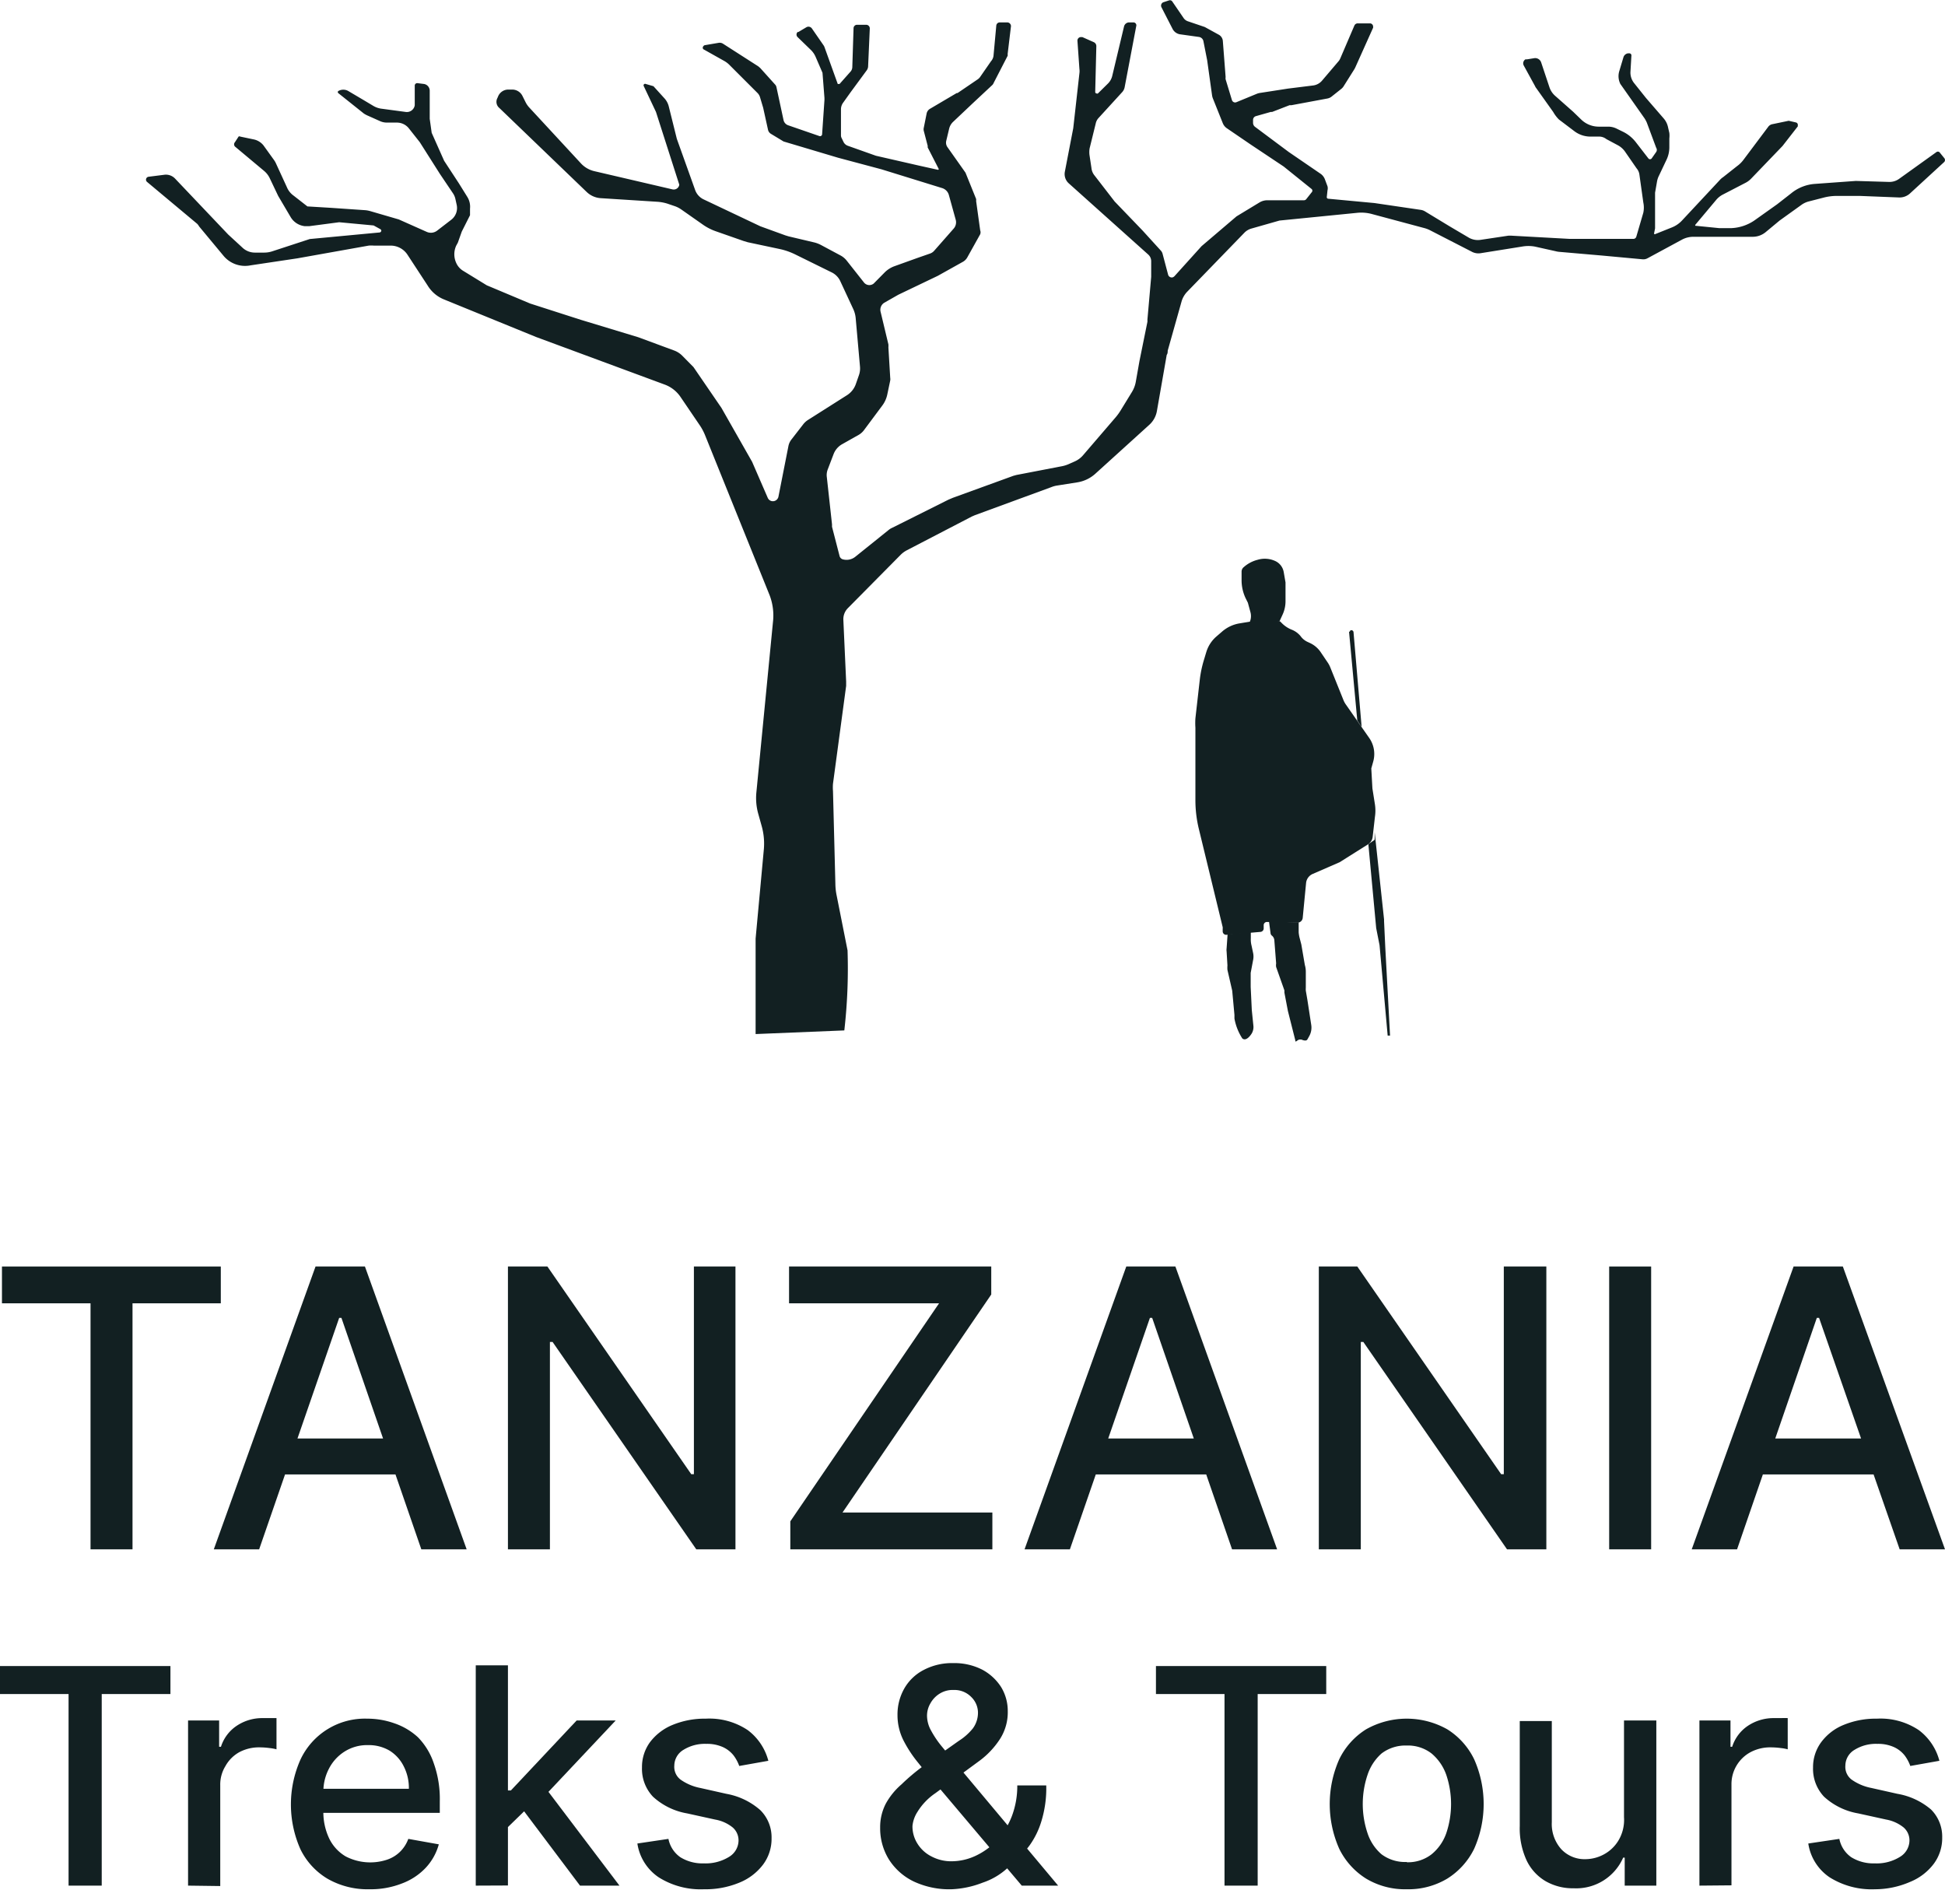 <svg id="Groupe_28" data-name="Groupe 28" xmlns="http://www.w3.org/2000/svg" viewBox="0 0 139 136.05"><defs><style>.cls-1{fill:#122022;}</style></defs><g id="Groupe_11" data-name="Groupe 11"><g id="Groupe_13" data-name="Groupe 13"><path id="Tracé_42" data-name="Tracé 42" class="cls-1" d="M91.43,44.42l.22-.48a2.28,2.28,0,0,0,.22-1V41.62l-.13-.75a1.07,1.07,0,0,0-.56-.76l0,0A1.78,1.78,0,0,0,89.88,40h0a2.36,2.36,0,0,0-1,.53h0a.41.41,0,0,0-.15.32v.62a3,3,0,0,0,.3,1.3l.15.3.19.7a1.1,1.1,0,0,1,0,.51l-.06.19Z"/><path id="Tracé_43" data-name="Tracé 43" class="cls-1" d="M89.33,44.42l-.78.13a2.53,2.53,0,0,0-1.2.57l-.44.38a2.39,2.39,0,0,0-.7,1.09l-.19.63a8,8,0,0,0-.27,1.29l-.32,2.82a5,5,0,0,0,0,.67v5.15a8.74,8.74,0,0,0,.25,2.1l1.7,7a.5.5,0,0,1,0,.12v.18a.25.25,0,0,0,.24.25h0l2.46-.21a.25.25,0,0,0,.23-.25v-.23a.23.23,0,0,1,.23-.23h0l2.17.05a.38.38,0,0,0,.39-.35l.24-2.49a.79.79,0,0,1,.47-.64l1.93-.84,2-1.26a.74.74,0,0,0,.36-.57l.16-1.41a3,3,0,0,0,0-.89l-.18-1.14L98,54.91l.14-.5a2,2,0,0,0-.29-1.68l-1.64-2.35A1.55,1.55,0,0,1,96,50l-.93-2.31a1.83,1.83,0,0,0-.18-.34l-.48-.71a1.89,1.89,0,0,0-.81-.7l-.15-.07a1.24,1.24,0,0,1-.5-.41h0a1.56,1.56,0,0,0-.6-.45h0a2.08,2.08,0,0,1-.75-.49l-.12-.12Z"/><path id="Tracé_44" data-name="Tracé 44" class="cls-1" d="M87.73,66.76l-.07,1a.87.87,0,0,0,0,.23l.06,1a1.75,1.75,0,0,0,0,.32l.34,1.48.16,1.73c0,.08,0,.17,0,.26a3.87,3.87,0,0,0,.56,1.42c.31.27.68-.36.68-.36a.91.91,0,0,0,.11-.58l-.11-1.08-.08-1.66v-1l.17-.9a1.23,1.23,0,0,0,0-.54l-.11-.52a1.73,1.73,0,0,1-.05-.51v-.46Z"/><path id="Tracé_45" data-name="Tracé 45" class="cls-1" d="M90.69,65.85l.11.83a.25.25,0,0,0,.1.18h0a.46.46,0,0,1,.17.32l.13,1.66a.8.8,0,0,0,0,.26l.59,1.67s0,.1,0,.16l.25,1.31.53,2.1c0,.19.1,0,.29-.06h.14s.33.16.43,0l.14-.25a1.25,1.25,0,0,0,.14-.78l-.28-1.82-.11-.64a1.48,1.48,0,0,1,0-.21l0-1.12a1.75,1.75,0,0,0-.07-.51L93,67.49l-.13-.5a2.38,2.38,0,0,1-.06-.37l0-.71Z"/><path id="Tracé_46" data-name="Tracé 46" class="cls-1" d="M96.41,45.14,97,51.49l.31.46-.58-6.78a.16.16,0,0,0-.16-.14h0a.1.1,0,0,0-.1.1Z"/><path id="Tracé_47" data-name="Tracé 47" class="cls-1" d="M97.79,60.32l.56,6v0l.24,1.22v0L99.17,74h.17L99,67.7l-.09-1.92a.38.38,0,0,0,0-.1l-.67-6.23,0,.27,0,.11,0,.1,0,.08,0,0Z"/></g><path id="Tracé_48" data-name="Tracé 48" class="cls-1" d="M54,73.89l0-6.36c0-.15,0-.31,0-.46l.59-6.4a4.63,4.63,0,0,0-.15-1.62l-.26-.93a4.18,4.18,0,0,1-.13-1.45l1.19-12.22A4.06,4.06,0,0,0,55,42.53L50.38,31.08a3.83,3.83,0,0,0-.37-.69l-1.4-2.06a2.35,2.35,0,0,0-1.08-.84l-9.22-3.41L31.74,21.4a2.44,2.44,0,0,1-1.18-1l-1.44-2.2a1.44,1.44,0,0,0-1.21-.65h-1.2a2.19,2.19,0,0,0-.36,0l-5.1.91-3.34.5A2,2,0,0,1,16,18.31l-1.77-2.13A1,1,0,0,0,14.1,16l-3.59-3a.21.21,0,0,1,.11-.37l1.11-.14a.9.9,0,0,1,.78.27l3.8,4,1,.92a1.29,1.29,0,0,0,.91.37h.66a1.84,1.84,0,0,0,.57-.09l2.69-.88,5-.47a.14.14,0,0,0,.11-.14.15.15,0,0,0-.06-.09l-.49-.27-2.46-.23-2.13.28-.34,0a1.34,1.34,0,0,1-1-.65L19.88,14l-.6-1.26a1.54,1.54,0,0,0-.41-.53l-2.08-1.74a.23.23,0,0,1,0-.31l.26-.4a.11.11,0,0,1,.12,0l1,.21a1.2,1.2,0,0,1,.66.42l.72,1a1.58,1.58,0,0,1,.15.24l.8,1.74a1.39,1.39,0,0,0,.47.6l1,.78,1.66.1,2.48.17a1.91,1.91,0,0,1,.33.06l2.06.6,2,.89a.73.73,0,0,0,.74-.09l1-.77a1.06,1.06,0,0,0,.4-1.06l-.09-.41a1.16,1.16,0,0,0-.18-.43l-.93-1.38L30,10.16l-.79-1a1.09,1.09,0,0,0-.84-.4h-.71a1.19,1.19,0,0,1-.49-.1l-.85-.38A1.92,1.92,0,0,1,26,8.11L24.17,6.65a.1.1,0,0,1,0-.14l0,0h0a.71.71,0,0,1,.73,0L26,7.16l.67.4a1.54,1.54,0,0,0,.54.2L29,8a.57.57,0,0,0,.64-.48V7.47l0-1.33a.18.18,0,0,1,.18-.2h0L30.3,6a.49.49,0,0,1,.41.49l0,2,.14,1,.89,2,1.06,1.62.59.95a1.33,1.33,0,0,1,.2.85l0,.47L33,16.55l-.28.79-.12.22a1.48,1.48,0,0,0,0,1.22h0a1.25,1.25,0,0,0,.48.56l1.63,1a.76.76,0,0,0,.18.09l3,1.26,3.61,1.16,4.12,1.25,2.57.95a1.6,1.6,0,0,1,.54.34l.83.84,2,2.92L53.75,33l1.12,2.58a.4.4,0,0,0,.53.2.41.41,0,0,0,.23-.28l.71-3.6a1.13,1.13,0,0,1,.24-.52l.83-1.07a1.34,1.34,0,0,1,.33-.3l2.79-1.77a1.55,1.55,0,0,0,.63-.79l.22-.63a1.46,1.46,0,0,0,.08-.62l-.31-3.49a2,2,0,0,0-.16-.6l-.93-2a1.31,1.31,0,0,0-.61-.64l-2.6-1.28a4.76,4.76,0,0,0-1.15-.4l-2.26-.48-.3-.09-2-.7a3.74,3.74,0,0,1-.91-.47l-1.54-1.08a1.89,1.89,0,0,0-.47-.24l-.53-.18a3.14,3.14,0,0,0-.68-.13l-4.08-.26a1.6,1.6,0,0,1-1-.44l-6.24-6A.57.57,0,0,1,35.55,7l.05-.12a.79.79,0,0,1,.73-.48h.28a.82.82,0,0,1,.72.44l.22.44a1.66,1.66,0,0,0,.29.42l3.7,4a1.89,1.89,0,0,0,.93.53l5.58,1.3a.4.4,0,0,0,.49-.3.11.11,0,0,0,0-.05h0L46.88,8,46,6.14A.11.11,0,0,1,46.15,6l.55.16.77.85a1.34,1.34,0,0,1,.33.62l.57,2.29,1.31,3.66a1.18,1.18,0,0,0,.61.67l4.05,1.92,1.79.65.23.07,1.82.43a2.15,2.15,0,0,1,.48.18l1.42.76a1.43,1.43,0,0,1,.42.35l1.24,1.57a.49.49,0,0,0,.7.08l0,0,.81-.82a1.93,1.93,0,0,1,.65-.41l1.67-.6.89-.31a.69.69,0,0,0,.3-.2l1.39-1.58a.68.68,0,0,0,.15-.64l-.49-1.77a.72.72,0,0,0-.48-.49L63,12.1l-3.11-.83L56,10.11l-.91-.55a.45.45,0,0,1-.2-.27L54.54,7.7l-.23-.77a.74.74,0,0,0-.16-.27l-2-2a1.67,1.67,0,0,0-.42-.32l-1.46-.82a.15.15,0,0,1,0-.22.16.16,0,0,1,.09-.07l1-.17a.45.45,0,0,1,.32.07l2.51,1.61.14.12,1.08,1.2a.38.38,0,0,1,.08.17L56,8.6a.51.51,0,0,0,.32.35l2.23.77a.15.15,0,0,0,.2-.1.08.08,0,0,0,0,0l.17-2.48V7l-.14-1.8-.48-1.11a1.56,1.56,0,0,0-.33-.5L57,2.65a.25.25,0,0,1,0-.36.1.1,0,0,1,.05,0l.59-.35a.3.3,0,0,1,.38.09l.83,1.2a.54.54,0,0,1,.07.13L59.87,6a.07.07,0,0,0,.05,0S60,6,60,6l.79-.89a.5.5,0,0,0,.12-.31L61,2a.25.25,0,0,1,.25-.23h.65a.26.26,0,0,1,.26.26h0l-.12,2.71a.52.52,0,0,1-.11.3L60.79,6.59l-.55.77a.8.8,0,0,0-.14.45l0,1.86a.43.43,0,0,0,.06.22l.12.25a.55.55,0,0,0,.32.28l2,.71,3.06.7,1.35.3a.06.06,0,0,0,.08-.05.06.06,0,0,0,0,0l-.79-1.54a.49.49,0,0,1,0-.11l-.28-1.07a.49.49,0,0,1,0-.24l.2-1a.51.51,0,0,1,.25-.35l1.9-1.12.06,0,1.47-1a.8.8,0,0,0,.13-.13l.79-1.14A.73.73,0,0,0,71,4l.2-2.17a.25.25,0,0,1,.25-.23h.53a.27.27,0,0,1,.27.27v0l-.24,2a.27.27,0,0,1,0,.12l-1,1.94a.4.4,0,0,1-.1.15L69.56,7.34,68.1,8.72a1,1,0,0,0-.27.48l-.21.88a.56.56,0,0,0,.08.42L69,12.34l.76,1.88a.83.83,0,0,1,0,.15l.29,2.09a.4.4,0,0,1,0,.28l-.92,1.65a.82.82,0,0,1-.32.32l-1.79,1-2.82,1.35-1,.57a.59.59,0,0,0-.27.64l.56,2.34a1.7,1.7,0,0,1,0,.22L63.62,27a.61.61,0,0,1,0,.19l-.21,1a2,2,0,0,1-.35.78l-1.31,1.76a1.26,1.26,0,0,1-.36.33l-1.24.7a1.38,1.38,0,0,0-.57.67l-.42,1.1a1.11,1.11,0,0,0-.07.57l.37,3.37,0,.17L60,39.73a.33.33,0,0,0,.24.24h0a1,1,0,0,0,.89-.19l2.34-1.88a1.17,1.17,0,0,1,.3-.19l4-2,.33-.14L72.42,34l.22-.06,3.17-.61a2.38,2.38,0,0,0,.64-.2l.36-.16a1.67,1.67,0,0,0,.6-.45l2.32-2.7a3.94,3.94,0,0,0,.38-.53L80.9,28a2.1,2.1,0,0,0,.27-.72l.26-1.47L82,23a.77.77,0,0,0,0-.15l.27-3.07V18.65a.64.64,0,0,0-.21-.46l-5.67-5.08a.89.89,0,0,1-.29-.84l.6-3.11.44-3.92a1.16,1.16,0,0,0,0-.32l-.14-2a.25.25,0,0,1,.23-.27l.12,0,.81.36a.31.31,0,0,1,.19.29l-.08,3.26a.11.11,0,0,0,.11.12.09.09,0,0,0,.08,0l.73-.72a1.14,1.14,0,0,0,.3-.55l.84-3.52a.38.38,0,0,1,.36-.29H81a.21.21,0,0,1,.21.22v0l-.84,4.43a.74.74,0,0,1-.16.32L78.51,8.43a.82.82,0,0,0-.2.38l-.44,1.79a1.64,1.64,0,0,0,0,.54L78,12a1,1,0,0,0,.23.55l1.43,1.85,2,2.08,1.32,1.45a.57.57,0,0,1,.1.19l.4,1.51a.27.27,0,0,0,.32.19.35.35,0,0,0,.13-.08l1.94-2.15,2.5-2.13,1.65-1a1.09,1.09,0,0,1,.56-.15h2.6a.21.21,0,0,0,.18-.09l.38-.48a.16.16,0,0,0,0-.23l-2-1.61-2.37-1.58-1.7-1.16a.8.8,0,0,1-.28-.35l-.7-1.75a1,1,0,0,1-.07-.25l-.35-2.51-.27-1.37a.38.38,0,0,0-.32-.29l-1.36-.19a.73.73,0,0,1-.53-.4L83,.51a.26.26,0,0,1,.14-.35h0l.4-.13a.2.2,0,0,1,.24.08l.8,1.17a.61.61,0,0,0,.34.25l1.18.4,1,.55a.56.56,0,0,1,.29.44l.2,2.59a.45.45,0,0,0,0,.16l.45,1.48a.24.24,0,0,0,.3.16h0l1.46-.6a1,1,0,0,1,.25-.07l2-.31,1.77-.22a1,1,0,0,0,.67-.36l1.2-1.41a1,1,0,0,0,.1-.18l1-2.33a.26.26,0,0,1,.25-.16l.88,0a.23.23,0,0,1,.21.23.24.24,0,0,1,0,.08L96.86,4.81a1.09,1.09,0,0,1-.08.15L96,6.2a.86.86,0,0,1-.13.14l-.73.58a.7.7,0,0,1-.28.12l-2.58.48a.5.5,0,0,0-.13,0L90.91,8l-.1,0-1.06.3a.28.28,0,0,0-.2.26v.21a.36.36,0,0,0,.15.3l2.4,1.79,2.28,1.56a.85.85,0,0,1,.31.41l.18.48a.57.57,0,0,1,0,.29l-.05.47a.11.11,0,0,0,.1.13h0l3.31.31,3.33.49a.79.79,0,0,1,.27.1l1.78,1.08L105,17a1.31,1.31,0,0,0,.8.14l2-.3H108l4.18.23,3.56,0,1,0a.22.22,0,0,0,.2-.16l.5-1.71a1.78,1.78,0,0,0,0-.73l-.28-2a.85.85,0,0,0-.2-.44l-.83-1.2a1.48,1.48,0,0,0-.49-.44l-.84-.45a.83.83,0,0,0-.51-.18l-.69,0a1.91,1.91,0,0,1-1.08-.38l-1.11-.84A2.51,2.51,0,0,1,111,8l-1.21-1.7a.6.6,0,0,1-.09-.15l-.8-1.46a.33.33,0,0,1,.12-.45l.11,0,.5-.08a.45.45,0,0,1,.51.3l.59,1.77a1.41,1.41,0,0,0,.4.61l1.29,1.14.6.58a1.8,1.8,0,0,0,1.22.49h.7a1.35,1.35,0,0,1,.59.14l.47.23a2.61,2.61,0,0,1,.92.76l.89,1.15a.15.15,0,0,0,.22,0l0,0,.33-.47a.27.27,0,0,0,0-.3l-.67-1.8a2.19,2.19,0,0,0-.16-.3L115.8,6a1.24,1.24,0,0,1-.08-.91l.3-1a.4.4,0,0,1,.34-.28h.07a.15.15,0,0,1,.16.14,0,0,0,0,1,0,0l-.07,1.2a1.21,1.21,0,0,0,.24.76L117.63,7l1.28,1.48a1.4,1.4,0,0,1,.28.54l.11.48a1.74,1.74,0,0,1,0,.39v.65a2.07,2.07,0,0,1-.19.85l-.55,1.16a1.48,1.48,0,0,0-.14.42l-.14.8v1.67l0,.88-.07.35a.06.06,0,0,0,.05.07h0l1.2-.48a2,2,0,0,0,.77-.53l2.67-2.86a1.21,1.21,0,0,1,.24-.21l1-.79a2.08,2.08,0,0,0,.45-.44l1.77-2.36a.48.48,0,0,1,.32-.2l1.15-.24.52.12a.18.18,0,0,1,.13.21l0,.07-1.09,1.4-2.24,2.33a1.53,1.53,0,0,1-.38.29l-1.66.86a1.55,1.55,0,0,0-.45.36l-1.51,1.8s0,0,0,.06h0l1.7.17h.12l.79,0a3.16,3.16,0,0,0,1.72-.62L127,14.6l1-.78a3,3,0,0,1,1.71-.68l2.9-.21h.06L135,13a1.18,1.18,0,0,0,.72-.22l2.65-1.9a.18.18,0,0,1,.24,0l.34.42a.21.21,0,0,1,0,.27l-2.46,2.26a1.1,1.1,0,0,1-.78.28L132.92,14h-1.65a3.67,3.67,0,0,0-.94.12l-1.05.27a1.56,1.56,0,0,0-.54.25l-1.56,1.12-1,.83a1.45,1.45,0,0,1-.91.33H121a1.72,1.72,0,0,0-.77.19l-2.48,1.34a.62.62,0,0,1-.35.08l-2.92-.27-3-.26a1.54,1.54,0,0,1-.31-.05l-1.48-.33a2.58,2.58,0,0,0-.92,0l-2.94.47a1,1,0,0,1-.66-.11l-2.94-1.51a2.07,2.07,0,0,0-.47-.18l-3.73-1a2.9,2.9,0,0,0-1.06-.08l-5.53.55-2,.57a1.14,1.14,0,0,0-.49.28l-4.11,4.24a1.7,1.7,0,0,0-.39.66l-1,3.55c0,.1,0,.2-.07.3l-.7,4a1.72,1.72,0,0,1-.55,1l-3.85,3.49a2.5,2.5,0,0,1-1.31.62l-1.39.22a1.88,1.88,0,0,0-.45.12l-5.45,2-.23.1-4.66,2.42a1.83,1.83,0,0,0-.42.31l-3.79,3.83a1.12,1.12,0,0,0-.31.81l.2,4.42c0,.11,0,.21,0,.31L59.53,56a3.17,3.17,0,0,0,0,.53l.17,6.61a4.41,4.41,0,0,0,.1.89l.77,3.88a39,39,0,0,1-.23,5.72Z"/></g><path class="cls-1" d="M.14,93.13V90.5H15.78v2.63H9.47v17.58h-3V93.13Z"/><path class="cls-1" d="M18.52,110.71H15.28L22.55,90.5h3.53l7.27,20.21H30.11L24.4,94.17h-.16Zm.54-7.92h10.5v2.57H19.06Z"/><path class="cls-1" d="M52.56,90.5v20.21h-2.8L39.49,95.89H39.3v14.82h-3V90.5h2.82l10.28,14.84h.19V90.5Z"/><path class="cls-1" d="M56.48,110.71v-2L67.11,93.13H56.39V90.5H70.84v2L60.21,108.08H70.92v2.63Z"/><path class="cls-1" d="M76.46,110.71H73.22L80.49,90.5H84l7.27,20.21H88.05L82.34,94.17h-.16Zm.54-7.92H87.5v2.57H77Z"/><path class="cls-1" d="M110.51,90.5v20.21H107.7L97.43,95.89h-.18v14.82h-3V90.5H97l10.28,14.84h.19V90.5Z"/><path class="cls-1" d="M118,90.5v20.21h-3V90.5Z"/><path class="cls-1" d="M124.14,110.71H120.9l7.28-20.21h3.52L139,110.71h-3.24L130,94.17h-.16Zm.54-7.92h10.5v2.57h-10.5Z"/><path class="cls-1" d="M0,121.05v-2H12.18v2H7.27v13.69H4.9V121.05Z"/><path class="cls-1" d="M13.44,134.74v-11.8h2.22v1.88h.13a2.83,2.83,0,0,1,1.14-1.51,3.27,3.27,0,0,1,1.85-.54h.51l.47,0V125a3.14,3.14,0,0,0-.49-.09,5.78,5.78,0,0,0-.71-.05,3,3,0,0,0-1.45.34,2.54,2.54,0,0,0-1,1,2.51,2.51,0,0,0-.37,1.37v7.2Z"/><path class="cls-1" d="M26.41,135a5.76,5.76,0,0,1-3-.75,5,5,0,0,1-1.94-2.11,7.87,7.87,0,0,1,0-6.4,5.08,5.08,0,0,1,4.78-2.93,5.76,5.76,0,0,1,1.93.33,4.72,4.72,0,0,1,1.69,1A4.85,4.85,0,0,1,31,126a7.59,7.59,0,0,1,.43,2.73v.81H22.09v-1.72h7.13a3.38,3.38,0,0,0-.37-1.61,2.76,2.76,0,0,0-1-1.11,2.92,2.92,0,0,0-1.56-.4,3,3,0,0,0-1.68.47,3.13,3.13,0,0,0-1.11,1.23,3.51,3.51,0,0,0-.39,1.64v1.34a4.39,4.39,0,0,0,.42,2,3,3,0,0,0,1.17,1.27,3.82,3.82,0,0,0,2.95.24,2.44,2.44,0,0,0,.93-.56,2.49,2.49,0,0,0,.6-.93l2.18.39a4,4,0,0,1-.94,1.68,4.49,4.49,0,0,1-1.68,1.11A6.13,6.13,0,0,1,26.41,135Z"/><path class="cls-1" d="M34,134.74V119h2.3v15.73Zm2.11-4v-2.8h.4l4.7-5H44l-5.36,5.69h-.36Zm5.34,4-4.22-5.61,1.58-1.6,5.46,7.21Z"/><path class="cls-1" d="M54.91,125.82l-2.08.37a2.82,2.82,0,0,0-.41-.76,2.07,2.07,0,0,0-.76-.59,2.77,2.77,0,0,0-1.19-.23,2.89,2.89,0,0,0-1.63.43,1.32,1.32,0,0,0-.65,1.12,1.14,1.14,0,0,0,.44,1,3.61,3.61,0,0,0,1.41.6l1.87.42a5,5,0,0,1,2.43,1.17,2.73,2.73,0,0,1,.8,2,3.07,3.07,0,0,1-.61,1.89,4,4,0,0,1-1.7,1.29,6.31,6.31,0,0,1-2.51.47,5.63,5.63,0,0,1-3.24-.85,3.54,3.54,0,0,1-1.53-2.42l2.22-.33a2.09,2.09,0,0,0,.85,1.31,3,3,0,0,0,1.68.44,3.18,3.18,0,0,0,1.81-.47,1.38,1.38,0,0,0,.67-1.16,1.22,1.22,0,0,0-.41-.93,2.74,2.74,0,0,0-1.26-.57l-2-.44a4.81,4.81,0,0,1-2.44-1.19,2.89,2.89,0,0,1-.79-2.09,3,3,0,0,1,.58-1.82,3.85,3.85,0,0,1,1.62-1.23,6,6,0,0,1,2.36-.44,4.93,4.93,0,0,1,3,.82A4,4,0,0,1,54.91,125.82Z"/><path class="cls-1" d="M68,135a6,6,0,0,1-2.73-.57,4.32,4.32,0,0,1-1.75-1.57,4.24,4.24,0,0,1-.62-2.26,3.66,3.66,0,0,1,.4-1.71,5,5,0,0,1,1.12-1.38A14.83,14.83,0,0,1,66,126.18l2.53-1.79a4.09,4.09,0,0,0,1-.89,1.89,1.89,0,0,0,.36-1.17,1.57,1.57,0,0,0-.47-1.06,1.68,1.68,0,0,0-1.28-.51,1.75,1.75,0,0,0-1,.27,1.87,1.87,0,0,0-.65.69,1.74,1.74,0,0,0-.24.88,2.21,2.21,0,0,0,.3,1.08,6.94,6.94,0,0,0,.76,1.12l1,1.21,7.31,8.73h-2.6l-6-7.1c-.51-.6-1-1.17-1.42-1.7a8.85,8.85,0,0,1-1.05-1.61,4,4,0,0,1-.41-1.77,3.75,3.75,0,0,1,.5-1.93,3.38,3.38,0,0,1,1.39-1.31,4.33,4.33,0,0,1,2.09-.48,4.37,4.37,0,0,1,2.08.47,3.63,3.63,0,0,1,1.35,1.25,3.28,3.28,0,0,1,.47,1.71,3.55,3.55,0,0,1-.56,2A6,6,0,0,1,70,125.82l-3.16,2.32a4.39,4.39,0,0,0-1.28,1.34,2.26,2.26,0,0,0-.35,1,2.29,2.29,0,0,0,.35,1.25,2.49,2.49,0,0,0,1,.92A3,3,0,0,0,68,133a4.08,4.08,0,0,0,1.7-.38,5,5,0,0,0,1.52-1.09,5.47,5.47,0,0,0,1.08-1.72,6.07,6.07,0,0,0,.4-2.23h2.07a8,8,0,0,1-.35,2.57,5.86,5.86,0,0,1-.83,1.7,6.07,6.07,0,0,1-.92,1l-.26.24a3.07,3.07,0,0,1-.26.25,4.91,4.91,0,0,1-1.93,1.19A6.83,6.83,0,0,1,68,135Z"/><path class="cls-1" d="M82.61,121.05v-2H94.78v2h-4.9v13.69H87.51V121.05Z"/><path class="cls-1" d="M100.53,135a5.41,5.41,0,0,1-2.9-.76,5.22,5.22,0,0,1-1.92-2.13,7.87,7.87,0,0,1,0-6.4,5.19,5.19,0,0,1,1.92-2.14,5.91,5.91,0,0,1,5.8,0,5.19,5.19,0,0,1,1.92,2.14,7.87,7.87,0,0,1,0,6.4,5.22,5.22,0,0,1-1.92,2.13A5.41,5.41,0,0,1,100.53,135Zm0-1.93a2.75,2.75,0,0,0,1.78-.57,3.38,3.38,0,0,0,1.05-1.51,6.53,6.53,0,0,0,0-4.16,3.5,3.5,0,0,0-1.05-1.53,2.75,2.75,0,0,0-1.78-.57,2.81,2.81,0,0,0-1.8.57,3.5,3.5,0,0,0-1,1.53,6.53,6.53,0,0,0,0,4.16,3.38,3.38,0,0,0,1,1.51A2.81,2.81,0,0,0,100.54,133.05Z"/><path class="cls-1" d="M116.06,129.85v-6.91h2.31v11.8h-2.26v-2H116a3.66,3.66,0,0,1-3.53,2.19,3.9,3.9,0,0,1-2-.5,3.43,3.43,0,0,1-1.37-1.49,5.46,5.46,0,0,1-.49-2.45v-7.51h2.29v7.23a2.7,2.7,0,0,0,.67,1.92,2.28,2.28,0,0,0,1.74.72,2.81,2.81,0,0,0,1.29-.33,2.73,2.73,0,0,0,1.06-1A2.87,2.87,0,0,0,116.06,129.85Z"/><path class="cls-1" d="M121.45,134.74v-11.8h2.22v1.88h.12a2.83,2.83,0,0,1,1.14-1.51,3.3,3.3,0,0,1,1.86-.54h.51a4.14,4.14,0,0,1,.46,0V125a3.14,3.14,0,0,0-.49-.09,5.65,5.65,0,0,0-.71-.05,3,3,0,0,0-1.45.34,2.59,2.59,0,0,0-1.37,2.32v7.2Z"/><path class="cls-1" d="M138.6,125.82l-2.08.37a2.82,2.82,0,0,0-.41-.76,2.07,2.07,0,0,0-.76-.59,2.77,2.77,0,0,0-1.19-.23,2.89,2.89,0,0,0-1.63.43,1.32,1.32,0,0,0-.65,1.12,1.14,1.14,0,0,0,.44,1,3.61,3.61,0,0,0,1.41.6l1.87.42A5,5,0,0,1,138,129.3a2.73,2.73,0,0,1,.8,2,3.07,3.07,0,0,1-.61,1.89,4,4,0,0,1-1.7,1.29A6.31,6.31,0,0,1,134,135a5.66,5.66,0,0,1-3.24-.85,3.54,3.54,0,0,1-1.53-2.42l2.22-.33a2.09,2.09,0,0,0,.85,1.31,3,3,0,0,0,1.68.44,3.15,3.15,0,0,0,1.81-.47,1.38,1.38,0,0,0,.67-1.16,1.22,1.22,0,0,0-.41-.93,2.75,2.75,0,0,0-1.25-.57l-2-.44a4.81,4.81,0,0,1-2.44-1.19,2.89,2.89,0,0,1-.79-2.09,3,3,0,0,1,.59-1.82,3.75,3.75,0,0,1,1.61-1.23,6,6,0,0,1,2.36-.44,4.91,4.91,0,0,1,3,.82A4,4,0,0,1,138.6,125.82Z"/></svg>